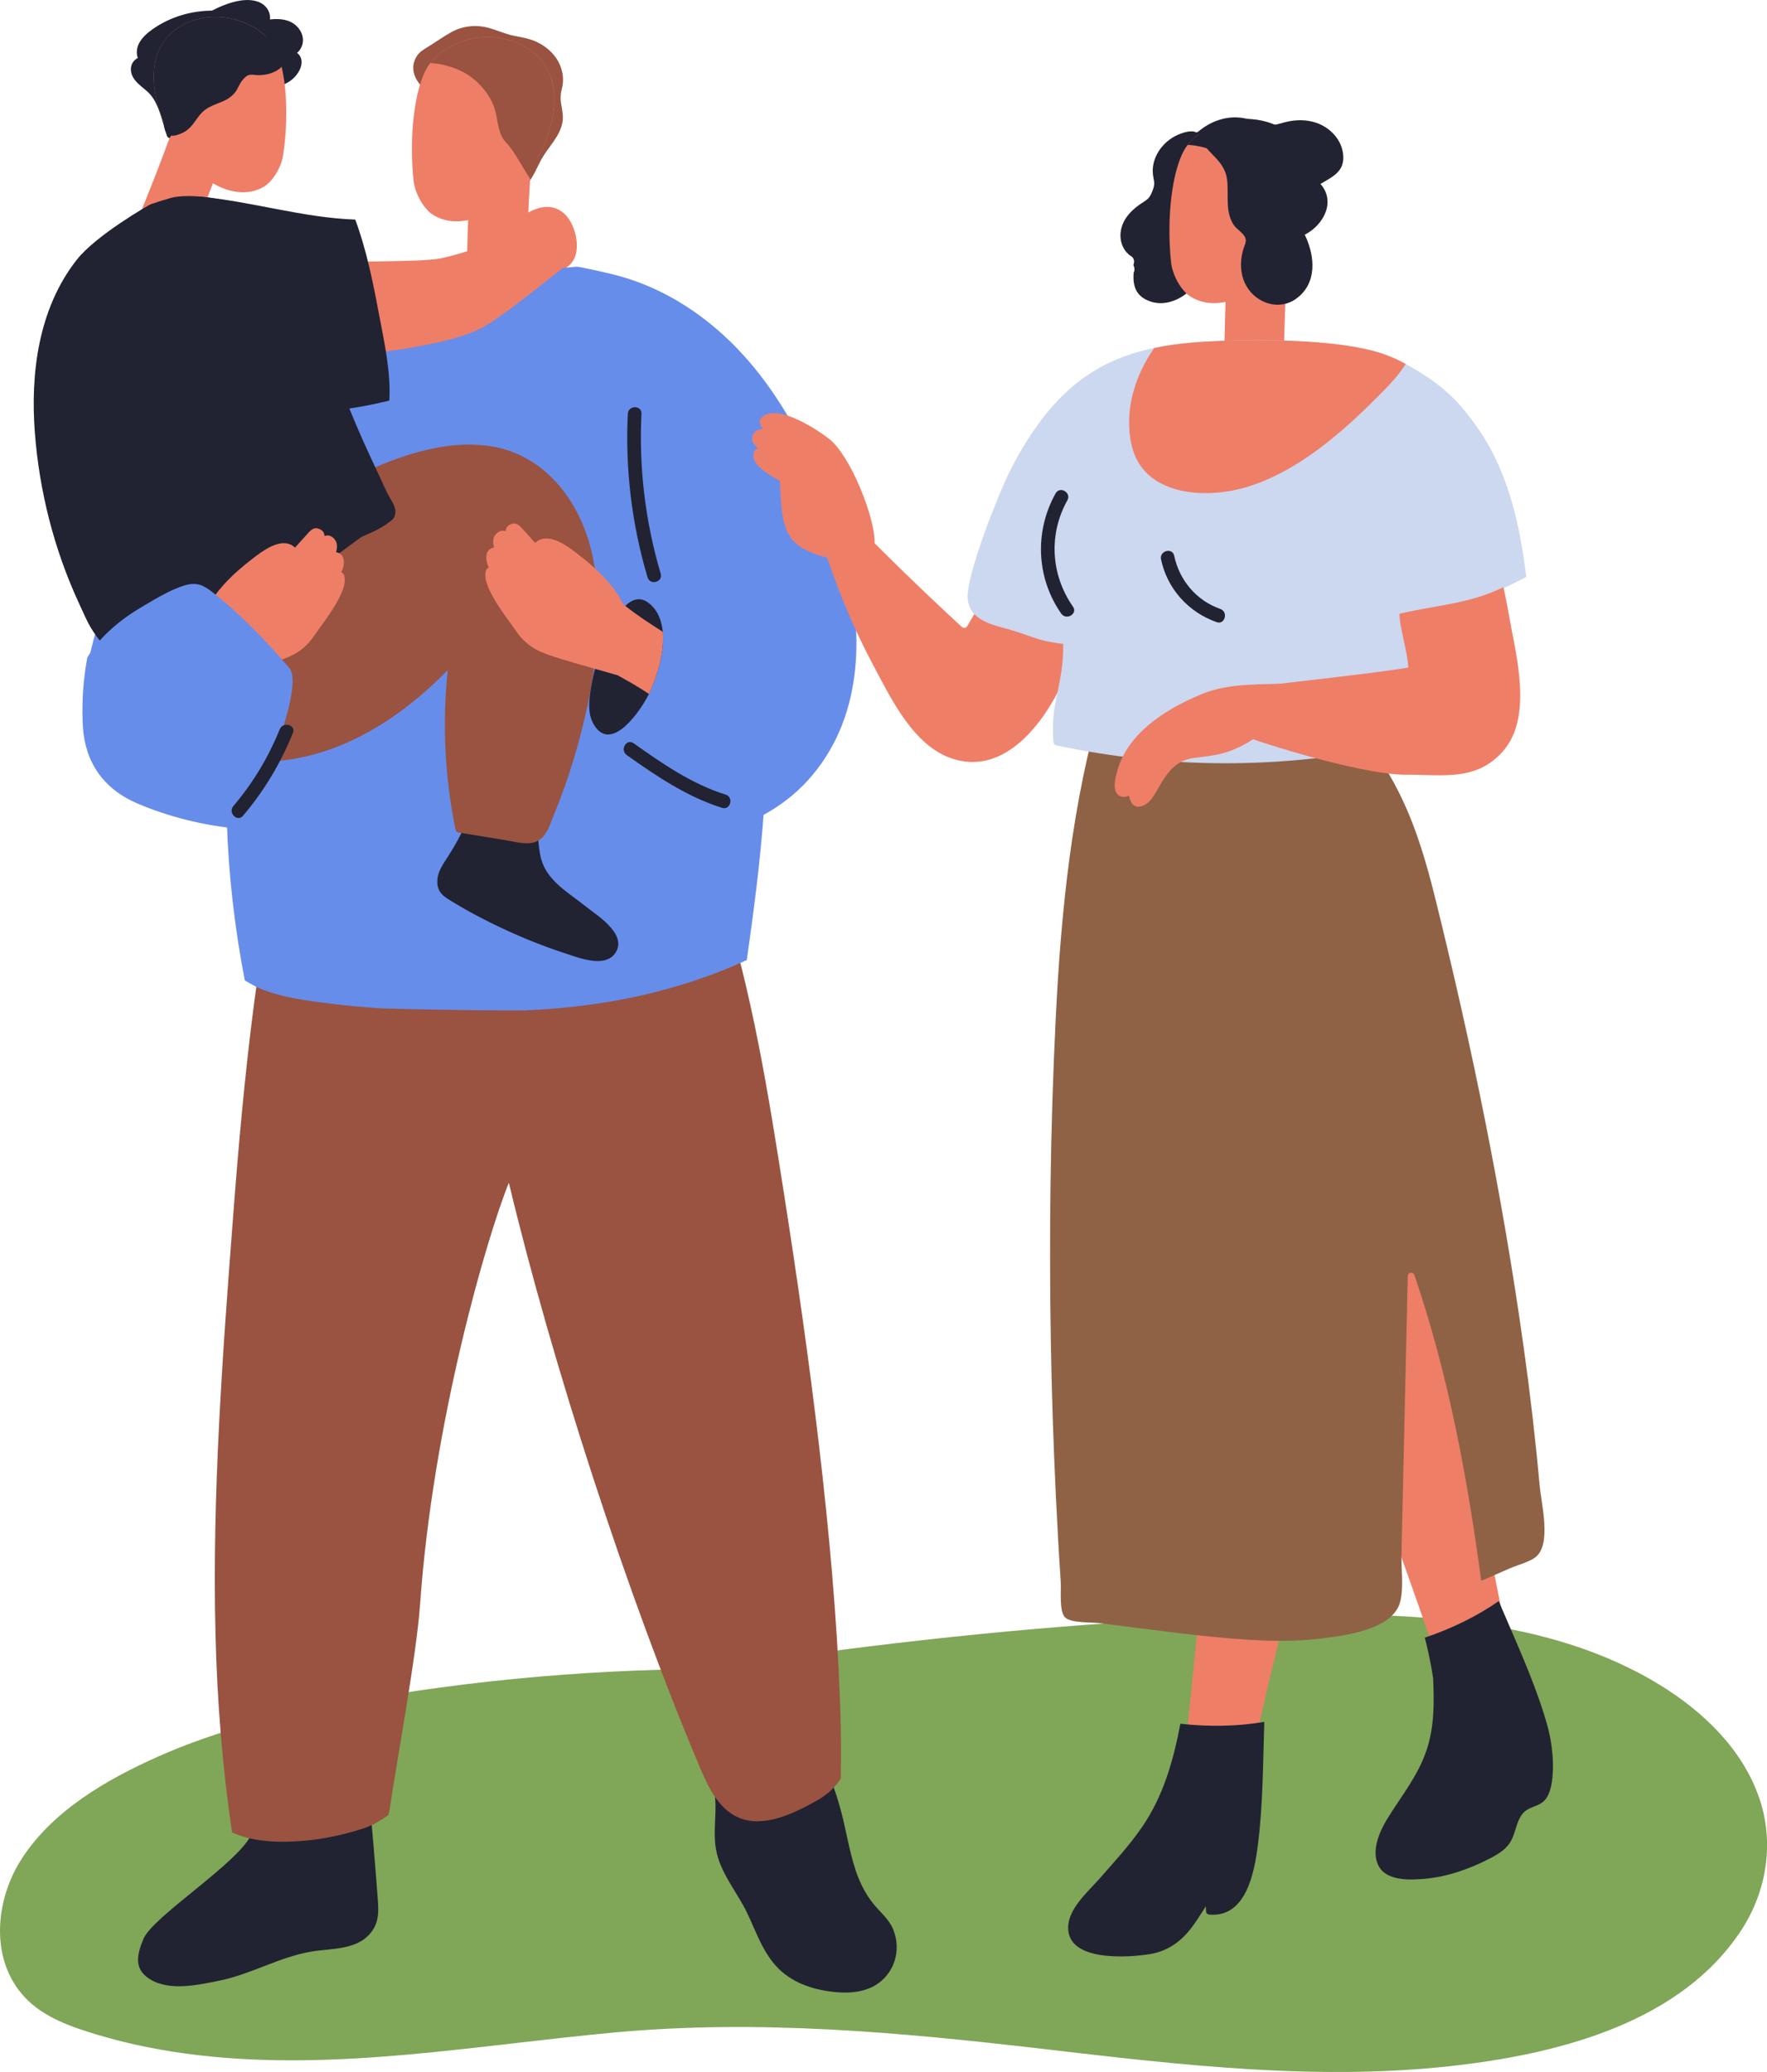 <svg width="116" height="136" viewBox="0 0 116 136" fill="none" xmlns="http://www.w3.org/2000/svg">
<g clip-path="url(#clip0_64_21614)">
<path d="M115.492 118.022C114.396 114.814 111.812 112.343 108.989 110.606C101.75 106.151 92.473 105.814 84.231 106.008C74.525 106.235 64.814 107.061 55.187 108.299C52.902 108.593 50.62 108.912 48.342 109.258C48.183 109.283 48.154 109.427 48.205 109.544C39.622 109.487 31.035 110.213 22.593 111.77C18.431 112.538 14.29 113.56 10.411 115.281C7.011 116.788 3.366 118.889 1.342 122.135C-0.323 124.804 -0.661 128.638 1.617 131.083C2.88 132.437 4.728 133.057 6.455 133.572C8.576 134.203 10.753 134.625 12.951 134.886C22.109 135.973 31.295 134.23 40.4 133.399C49.813 132.538 59.075 133.39 68.433 134.479C77.574 135.546 86.847 136.658 96.039 135.517C102.646 134.697 110.38 132.66 114.293 126.72C115.984 124.154 116.495 120.951 115.494 118.022H115.492Z" fill="#80A658"/>
<path d="M19.502 3.473C19.925 3.1 20.026 2.489 19.679 1.963C19.233 1.287 18.454 1.195 17.719 1.276C17.782 0.735 17.424 0.258 16.863 0.088C15.943 -0.193 14.747 0.267 13.941 0.685C13.934 0.69 13.927 0.694 13.92 0.696C12.648 0.71 11.41 1.038 10.31 1.723C9.546 2.201 8.751 2.887 9.044 3.808C8.581 4.044 8.46 4.592 8.744 5.09C8.993 5.524 9.481 5.794 9.815 6.148C10.451 6.829 10.664 8.027 10.957 8.909C11.004 9.051 11.139 9.094 11.266 9.035C12.209 8.617 13.239 8.17 14.066 7.537C14.644 7.094 14.628 6.818 14.727 6.31C16.124 6.654 17.643 6.099 18.897 5.409C19.596 5.025 20.174 3.994 19.504 3.471L19.502 3.473Z" fill="#212332"/>
<path d="M36.899 13.903C35.81 13.117 34.567 13.932 33.682 14.62C33.523 14.743 33.631 14.932 33.785 14.977C33.841 15.696 33.855 16.446 33.985 17.151C34.079 17.668 34.321 18.039 34.858 18.14C35.785 18.315 37.318 17.864 37.721 16.929C38.11 16.026 37.696 14.478 36.899 13.903Z" fill="#EF7E67"/>
<path d="M36.883 5.83C36.982 5.45 36.986 5.07 36.897 4.688C36.681 3.763 35.976 3.069 35.12 2.702C34.663 2.507 34.186 2.442 33.703 2.341C33.12 2.217 32.598 1.966 32.029 1.817C31.212 1.606 30.336 1.707 29.599 2.125C29.066 2.426 28.549 2.799 28.034 3.111C27.745 3.287 27.512 3.43 27.335 3.731C26.952 4.376 27.138 5.032 27.592 5.571C27.706 5.708 27.87 5.639 27.937 5.513C28.399 5.8 28.876 5.908 29.411 6.063C30.307 6.324 31.089 6.793 31.749 7.454C33.031 8.736 33.638 10.462 33.991 12.203C34.018 12.333 34.209 12.423 34.321 12.338C35.022 11.794 35.208 10.974 35.667 10.246C36.198 9.406 37.042 8.613 36.944 7.523C36.879 6.827 36.697 6.548 36.885 5.827L36.883 5.83Z" fill="#995340"/>
<path d="M81.522 9.156C80.761 8.413 79.511 8.163 78.552 8.696C78.129 8.471 77.332 8.81 76.98 9.028C76.125 9.556 75.582 10.509 75.688 11.441C75.744 11.942 75.865 12.007 75.647 12.555C75.433 13.094 75.287 13.101 74.848 13.405C74.344 13.753 73.9 14.195 73.692 14.741C73.538 15.143 73.504 15.592 73.641 16.004C73.703 16.19 73.802 16.372 73.927 16.529C73.988 16.606 74.08 16.664 74.136 16.743C74.424 16.873 74.514 17.091 74.404 17.399C74.492 17.578 74.499 17.745 74.42 17.897C74.357 18.731 74.537 19.472 75.558 19.8C76.617 20.142 77.742 19.544 78.369 18.803C78.806 18.286 79.056 17.662 79.269 17.05C79.455 16.514 79.659 14.847 80.223 14.521C80.324 14.463 80.783 14.476 80.927 14.427C81.122 14.359 81.29 14.254 81.446 14.134C81.959 13.744 82.177 13.18 82.293 12.6C82.522 11.461 82.443 10.05 81.525 9.154L81.522 9.156Z" fill="#212332"/>
<path d="M9.833 129.903C11.132 130.712 13.02 130.285 14.415 130C16.476 129.577 18.337 128.459 20.396 128.102C21.805 127.857 23.599 128.036 24.49 126.653C24.938 125.961 24.837 125.156 24.779 124.37C24.703 123.341 24.618 122.312 24.533 121.284C24.387 119.525 24.226 117.766 24.058 116.009C24.23 115.879 24.21 115.557 24.004 115.436C23.966 115.036 23.93 114.636 23.89 114.236C23.847 113.807 23.175 113.805 23.218 114.236C23.254 114.607 23.287 114.98 23.325 115.351C22.221 115.272 21.117 115.193 20.013 115.115C19.303 115.063 18.234 114.758 17.659 115.346C17.182 115.836 17.3 116.719 17.249 117.33C17.166 118.363 16.931 119.39 16.53 120.347C15.737 122.236 10.046 125.763 9.418 127.259C8.97 128.331 8.787 129.249 9.833 129.901V129.903Z" fill="#212332"/>
<path d="M36.112 4.947C35.862 4.295 35.434 3.715 34.766 3.257C33.821 2.606 32.697 2.368 31.622 2.453C31.555 2.46 31.49 2.464 31.422 2.473C31.353 2.48 31.284 2.489 31.216 2.5C31.198 2.5 31.183 2.505 31.165 2.509C31.107 2.518 31.048 2.529 30.99 2.541C30.918 2.554 30.847 2.57 30.777 2.588C30.708 2.603 30.641 2.619 30.573 2.639C30.495 2.662 30.419 2.684 30.34 2.711C30.213 2.754 30.087 2.803 29.962 2.855C29.841 2.905 29.725 2.963 29.608 3.021C29.597 3.028 29.586 3.035 29.575 3.039C29.516 3.073 29.456 3.104 29.4 3.138C29.344 3.172 29.29 3.208 29.236 3.239C29.232 3.239 29.227 3.246 29.225 3.248C29.111 3.322 28.999 3.399 28.894 3.486C28.891 3.486 28.891 3.486 28.889 3.486C28.719 3.621 28.564 3.767 28.423 3.924C28.374 3.978 28.329 4.034 28.282 4.091C28.237 4.149 28.195 4.207 28.15 4.266C28.121 4.311 28.094 4.353 28.065 4.396C28.049 4.421 28.034 4.448 28.018 4.475C27.969 4.56 27.919 4.65 27.879 4.738C27.091 6.452 26.887 9.433 27.153 11.875C27.238 12.654 27.774 13.669 28.39 14.074C29.451 14.77 30.777 14.588 31.841 14.047C32.717 13.598 33.474 12.881 34.108 12.097C34.285 11.877 34.455 11.648 34.612 11.421C34.818 11.129 35.006 10.837 35.178 10.551C35.203 10.511 35.226 10.47 35.25 10.428C35.378 10.214 35.497 9.985 35.604 9.749C35.678 9.597 35.745 9.442 35.81 9.28C35.907 9.042 35.994 8.797 36.07 8.545C36.442 7.341 36.54 6.045 36.115 4.94L36.112 4.947Z" fill="#EF7E67"/>
<path d="M34.921 9.943C34.76 12.155 34.645 14.368 34.585 16.583C34.572 17.003 34.56 17.423 34.554 17.843C34.325 18.135 34.072 18.407 33.792 18.645C32.746 18.378 31.7 18.126 30.647 17.893C30.654 17.41 30.661 16.931 30.672 16.451C30.735 13.564 30.883 10.684 31.116 7.806C32.282 8.682 33.582 9.352 34.921 9.945V9.943Z" fill="#EF7E67"/>
<path d="M35.252 10.419C35.252 10.419 35.25 10.428 35.248 10.432C35.23 10.498 35.208 10.565 35.192 10.632C35.152 10.769 35.123 10.893 35.084 11.003C35.029 10.904 34.863 11.816 34.8 11.726C34.37 11.109 33.752 9.891 33.237 9.372C32.701 8.835 32.701 8.008 32.522 7.317C32.229 6.178 31.293 5.14 30.24 4.646C29.72 4.401 28.961 4.167 28.246 4.14C28.258 4.124 28.269 4.111 28.28 4.095C28.327 4.037 28.374 3.981 28.425 3.927C28.425 3.927 28.423 3.929 28.421 3.927C28.562 3.769 28.717 3.623 28.887 3.489C28.887 3.489 28.889 3.489 28.891 3.489C28.997 3.403 29.109 3.325 29.223 3.25C29.225 3.248 29.23 3.244 29.234 3.241C29.288 3.208 29.342 3.172 29.398 3.14C29.454 3.107 29.514 3.073 29.572 3.042C29.584 3.037 29.595 3.03 29.606 3.024C29.72 2.965 29.837 2.909 29.96 2.857C30.083 2.806 30.208 2.756 30.338 2.714C30.417 2.687 30.493 2.664 30.571 2.642C30.639 2.621 30.706 2.606 30.775 2.59C30.845 2.572 30.916 2.556 30.988 2.543C31.046 2.529 31.104 2.518 31.163 2.511C31.18 2.507 31.196 2.505 31.214 2.502C31.281 2.491 31.351 2.482 31.42 2.475C31.487 2.466 31.552 2.462 31.619 2.455C32.692 2.372 33.817 2.608 34.764 3.259C35.432 3.718 35.859 4.297 36.11 4.949C36.534 6.054 36.437 7.348 36.066 8.554C35.989 8.806 35.902 9.051 35.806 9.289C35.741 9.451 35.674 9.606 35.6 9.758C35.49 9.99 35.373 10.21 35.25 10.423L35.252 10.419Z" fill="#995340"/>
<path d="M85.841 10.316C85.59 9.664 85.162 9.085 84.495 8.626C83.549 7.975 82.425 7.737 81.35 7.822C81.283 7.829 81.218 7.833 81.151 7.842C81.081 7.849 81.012 7.858 80.945 7.869C80.927 7.869 80.911 7.874 80.893 7.878C80.835 7.887 80.777 7.898 80.718 7.91C80.647 7.923 80.575 7.939 80.506 7.957C80.436 7.973 80.369 7.988 80.302 8.009C80.223 8.031 80.147 8.053 80.069 8.08C79.941 8.123 79.816 8.173 79.69 8.224C79.569 8.274 79.453 8.332 79.337 8.39C79.325 8.397 79.314 8.404 79.303 8.408C79.245 8.442 79.184 8.474 79.128 8.507C79.072 8.541 79.018 8.577 78.965 8.608C78.96 8.608 78.956 8.615 78.953 8.617C78.839 8.691 78.727 8.768 78.622 8.855C78.62 8.855 78.62 8.855 78.618 8.855C78.447 8.99 78.293 9.136 78.152 9.294C78.102 9.347 78.058 9.404 78.01 9.46C77.966 9.518 77.923 9.577 77.878 9.635C77.849 9.68 77.822 9.723 77.793 9.765C77.778 9.79 77.762 9.817 77.746 9.844C77.697 9.929 77.648 10.019 77.607 10.107C76.819 11.821 76.615 14.802 76.882 17.244C76.967 18.023 77.502 19.039 78.118 19.443C79.18 20.139 80.506 19.957 81.57 19.416C82.445 18.967 83.202 18.25 83.836 17.466C84.013 17.246 84.183 17.017 84.34 16.79C84.546 16.498 84.734 16.206 84.907 15.921C84.931 15.88 84.954 15.84 84.978 15.797C85.106 15.584 85.225 15.354 85.332 15.119C85.406 14.966 85.474 14.811 85.538 14.649C85.635 14.411 85.722 14.166 85.798 13.915C86.17 12.71 86.269 11.414 85.843 10.309L85.841 10.316Z" fill="#EF7E67"/>
<path d="M84.647 15.312C84.486 17.524 84.371 19.737 84.311 21.952C84.298 22.372 84.286 22.792 84.28 23.212C84.051 23.505 83.798 23.776 83.518 24.014C82.472 23.747 81.426 23.495 80.374 23.262C80.38 22.779 80.387 22.298 80.398 21.82C80.461 18.933 80.609 16.053 80.842 13.175C82.008 14.051 83.308 14.721 84.647 15.314V15.312Z" fill="#EF7E67"/>
<path d="M84.981 15.788C84.981 15.788 84.979 15.797 84.976 15.802C84.958 15.867 84.936 15.934 84.92 16.001C84.88 16.138 84.851 16.262 84.813 16.372C84.757 16.273 84.699 16.177 84.636 16.087C84.206 15.469 83.478 15.26 82.963 14.741C82.427 14.204 82.427 13.378 82.248 12.686C81.955 11.549 81.019 10.509 79.966 10.015C79.446 9.77 78.687 9.536 77.972 9.509C77.984 9.493 77.995 9.48 78.006 9.464C78.053 9.406 78.1 9.35 78.152 9.296C78.149 9.296 78.149 9.298 78.147 9.296C78.288 9.139 78.443 8.992 78.613 8.858C78.615 8.858 78.615 8.855 78.618 8.858C78.723 8.772 78.835 8.694 78.949 8.62C78.951 8.617 78.956 8.613 78.96 8.611C79.014 8.577 79.068 8.541 79.124 8.509C79.18 8.476 79.24 8.442 79.298 8.411C79.31 8.406 79.321 8.399 79.332 8.393C79.446 8.334 79.563 8.278 79.686 8.229C79.809 8.177 79.934 8.128 80.064 8.085C80.143 8.058 80.219 8.036 80.297 8.013C80.365 7.993 80.432 7.977 80.501 7.961C80.571 7.943 80.642 7.928 80.714 7.914C80.772 7.901 80.83 7.889 80.889 7.883C80.907 7.878 80.922 7.876 80.94 7.874C81.007 7.863 81.077 7.854 81.146 7.847C81.213 7.838 81.278 7.833 81.346 7.827C82.418 7.743 83.543 7.979 84.49 8.631C85.158 9.089 85.585 9.669 85.836 10.32C86.26 11.425 86.163 12.719 85.792 13.926C85.716 14.177 85.628 14.422 85.532 14.66C85.467 14.822 85.4 14.977 85.326 15.13C85.216 15.361 85.1 15.581 84.976 15.795L84.981 15.788Z" fill="#212332"/>
<path d="M10.316 6.708C10.377 6.948 10.449 7.184 10.529 7.411C10.583 7.566 10.641 7.716 10.704 7.862C10.796 8.089 10.897 8.309 11.009 8.516C11.029 8.557 11.049 8.597 11.069 8.635C11.217 8.909 11.383 9.195 11.564 9.48C11.703 9.702 11.853 9.922 12.01 10.14C12.574 10.909 13.255 11.616 14.062 12.079C15.043 12.638 16.283 12.867 17.316 12.259C17.914 11.904 18.463 10.972 18.577 10.239C18.935 7.948 18.875 5.129 18.205 3.477C18.169 3.392 18.129 3.304 18.087 3.224C18.073 3.197 18.06 3.172 18.044 3.147C18.019 3.107 17.997 3.064 17.97 3.024C17.932 2.963 17.894 2.907 17.854 2.851C17.813 2.794 17.773 2.738 17.728 2.687C17.603 2.532 17.462 2.388 17.309 2.253C17.309 2.253 17.309 2.253 17.305 2.251C17.209 2.165 17.108 2.087 17.002 2.013C17.002 2.013 16.996 2.006 16.991 2.004C16.942 1.97 16.893 1.934 16.841 1.9C16.79 1.867 16.734 1.833 16.68 1.799C16.669 1.795 16.66 1.788 16.648 1.781C16.543 1.723 16.436 1.662 16.324 1.611C16.209 1.554 16.093 1.505 15.974 1.458C15.9 1.429 15.831 1.404 15.757 1.379C15.694 1.357 15.632 1.339 15.567 1.321C15.502 1.301 15.434 1.283 15.367 1.267C15.314 1.251 15.258 1.24 15.204 1.229C15.188 1.224 15.172 1.222 15.155 1.217C15.092 1.204 15.027 1.19 14.962 1.184C14.899 1.173 14.839 1.164 14.774 1.155C13.766 1.029 12.695 1.202 11.775 1.775C11.125 2.177 10.697 2.705 10.431 3.307C9.983 4.329 10.016 5.555 10.314 6.708H10.316Z" fill="#EF7E67"/>
<path d="M11.775 7.269C11.08 9.244 10.341 11.201 9.557 13.139C9.409 13.508 9.262 13.874 9.109 14.242C9.197 14.582 9.313 14.912 9.463 15.224C10.467 15.39 11.468 15.57 12.467 15.768C12.644 15.348 12.818 14.93 12.991 14.51C14.026 11.991 14.987 9.444 15.871 6.867C14.532 7.182 13.154 7.267 11.773 7.272L11.775 7.269Z" fill="#EF7E67"/>
<path d="M17.448 2.383C17.401 2.338 17.356 2.293 17.307 2.251C17.307 2.251 17.307 2.251 17.303 2.251C17.206 2.165 17.105 2.087 17 2.013C17 2.01 16.994 2.006 16.989 2.004C16.94 1.97 16.89 1.934 16.839 1.9C16.787 1.867 16.731 1.833 16.678 1.799C16.666 1.795 16.657 1.788 16.646 1.781C16.541 1.723 16.433 1.662 16.322 1.611C16.207 1.554 16.091 1.505 15.972 1.458C15.898 1.429 15.829 1.404 15.755 1.379C15.692 1.357 15.629 1.339 15.565 1.321C15.499 1.301 15.432 1.283 15.365 1.267C15.311 1.251 15.255 1.24 15.202 1.229C15.186 1.224 15.17 1.222 15.152 1.217C15.09 1.204 15.025 1.19 14.96 1.184C14.897 1.173 14.836 1.164 14.772 1.155C13.764 1.029 12.693 1.202 11.773 1.775C11.123 2.177 10.695 2.705 10.429 3.307C9.981 4.329 10.014 5.555 10.312 6.708C10.373 6.948 10.444 7.184 10.525 7.411C10.579 7.566 10.637 7.716 10.7 7.862C10.715 7.898 10.733 7.932 10.749 7.968C10.765 8.372 10.829 8.725 11.08 8.855C11.096 8.927 11.112 8.997 11.13 9.06C11.163 9.006 11.201 8.954 11.237 8.903C11.416 8.927 11.658 8.876 11.99 8.718C12.731 8.366 12.886 7.622 13.486 7.191C14.118 6.737 14.848 6.75 15.405 6.097C15.603 5.865 15.688 5.576 15.86 5.34C16.328 4.702 16.514 4.956 17.083 4.933C17.648 4.911 18.331 4.688 18.651 4.183C19.258 3.221 18.353 2.417 17.441 2.381L17.448 2.383Z" fill="#212332"/>
<path d="M58.67 126.715C58.432 126.098 57.982 125.686 57.55 125.21C56.909 124.5 56.486 123.692 56.181 122.789C55.702 121.358 55.514 119.848 55.081 118.403C54.777 117.381 54.277 115.622 53.021 115.47C52.224 115.373 51.325 115.728 50.546 115.858C49.341 116.058 48.127 116.191 46.906 116.278C46.749 116.128 46.445 116.332 46.563 116.566C47.379 118.17 46.646 119.983 47.063 121.67C47.419 123.107 48.441 124.28 49.068 125.601C49.668 126.87 50.127 128.27 51.164 129.265C52.152 130.215 53.514 130.629 54.851 130.754C56.076 130.869 57.342 130.687 58.177 129.699C58.876 128.874 59.055 127.724 58.665 126.718L58.67 126.715Z" fill="#212332"/>
<path d="M55.135 111.439C54.75 100.987 53.084 88.649 51.466 78.343C50.45 71.85 49.392 65.187 47.37 58.879C45.849 56.473 44.071 54.231 41.983 52.23C41.894 52.144 41.757 52.144 41.667 52.23C41.087 52.776 40.579 53.367 40.135 54.007C39.922 53.968 39.71 53.937 39.513 53.899C38.525 53.708 37.535 53.533 36.542 53.376C34.82 53.104 33.091 52.881 31.355 52.713C27.35 52.324 23.325 52.223 19.307 52.387C19.229 52.389 19.175 52.425 19.139 52.475C19.108 52.502 19.081 52.535 19.07 52.585C16.955 61.418 16.021 70.466 15.329 79.508C14.624 88.735 13.918 98.001 14.147 107.261C14.254 111.617 14.592 115.964 15.237 120.272C16.696 120.94 18.472 120.955 20.022 120.816C21.321 120.699 22.591 120.416 23.832 120.021C24.454 119.821 24.978 119.497 25.487 119.143C25.534 118.999 25.57 118.835 25.599 118.644C26.105 115.2 27.337 108.715 27.583 105.235C28.421 93.365 31.938 81.256 33.405 77.63C36.242 89.487 41.19 104.752 45.912 115.921C46.458 117.215 47.126 118.727 48.508 119.309C50.149 120.001 52.138 119.012 53.576 118.212C54.327 117.795 54.84 117.309 55.196 116.73C55.227 114.966 55.205 113.201 55.14 111.439H55.135Z" fill="#995340"/>
<path d="M55.431 36.507C54.076 31.419 51.76 26.077 47.816 22.298C45.88 20.442 43.513 18.953 40.874 18.18C39.947 17.909 37.992 17.493 37.855 17.506C37.398 17.547 36.939 17.587 36.478 17.628C34.688 17.648 32.887 17.904 31.113 18.189C31.066 18.198 31.033 18.216 31.008 18.243C27.671 18.724 24.385 19.468 21.323 20.84C16.261 23.111 12.648 27.166 10.135 31.839C8.881 34.173 7.857 36.63 7.017 39.124C6.518 40.607 6.034 42.188 5.732 43.788C5.481 45.111 5.355 46.445 5.445 47.748C5.602 50.039 6.789 51.778 8.997 52.728C10.991 53.584 13.419 54.216 15.71 54.391C16.283 54.436 16.848 54.452 17.394 54.434C20.423 54.339 23.242 53.106 25.769 51.594C27.003 50.855 28.195 50.044 29.364 49.211C31.337 52.423 35.935 54.133 39.517 54.838C44.476 55.815 50.096 54.777 53.364 50.842C56.725 46.793 56.703 41.287 55.431 36.511V36.507Z" fill="#678DEB"/>
<path d="M16.967 64.837C18.407 65.468 20.145 65.682 21.693 65.875C22.808 66.014 23.93 66.113 25.055 66.187C28.163 66.275 31.274 66.322 34.388 66.324C35.514 66.272 36.641 66.189 37.763 66.064C41.672 65.626 45.477 64.642 49.025 63.015C49.245 61.467 49.457 59.92 49.645 58.367C50.053 54.973 50.344 51.556 50.311 48.132C50.282 45.133 50.136 41.896 49.296 39.001C48.544 36.404 46.185 36.622 43.97 36.882C40.639 37.275 37.309 37.673 33.987 38.145C30.116 38.695 26.257 39.342 22.438 40.196C20.122 40.712 17.24 41.204 15.804 43.276C15.71 43.134 15.417 43.177 15.387 43.406C14.492 50.388 14.727 57.455 16.073 64.356C16.393 64.534 16.7 64.72 16.967 64.837Z" fill="#678DEB"/>
<path d="M40.469 62.431C39.855 63.588 38.113 62.905 37.237 62.62C35.49 62.054 33.785 61.355 32.141 60.531C31.373 60.144 30.607 59.74 29.872 59.291C29.218 58.891 28.571 58.621 28.732 57.579C28.804 57.12 29.127 56.655 29.375 56.271C30.363 54.75 31.057 53.189 31.375 51.531C31.653 51.646 31.947 51.718 32.271 51.754C32.923 51.828 33.615 51.601 34.242 51.688C34.733 51.54 35.02 51.814 35.102 52.506C35.129 52.791 35.154 53.075 35.181 53.36C35.219 53.787 35.259 54.214 35.297 54.64C35.351 55.238 35.378 55.86 35.544 56.438C35.949 57.835 37.351 58.614 38.424 59.472C39.127 60.036 41.098 61.236 40.467 62.429L40.469 62.431Z" fill="#212332"/>
<path d="M38.944 36.718C38.278 33.178 35.927 29.849 32.182 29.285C28.168 28.68 23.995 30.88 20.535 32.652C18.21 33.843 15.968 35.182 13.808 36.655C11.759 38.055 9.692 39.574 7.208 39.987C7.208 39.969 7.205 39.951 7.205 39.933C7.197 39.645 6.749 39.643 6.758 39.933C6.758 39.971 6.764 40.009 6.766 40.047C6.746 40.05 6.724 40.054 6.704 40.056C6.419 40.086 6.417 40.535 6.704 40.506C6.737 40.504 6.769 40.497 6.802 40.495C7.111 43.116 8.959 45.819 10.809 47.562C12.921 49.552 15.941 50.251 18.767 49.887C22.81 49.366 26.47 46.987 29.391 43.986C29.026 47.481 29.198 51.01 29.91 54.481C29.924 54.551 29.996 54.627 30.067 54.638L33.266 55.159C33.991 55.278 34.89 55.575 35.519 55.047C35.967 54.672 36.16 53.969 36.372 53.454C36.849 52.3 37.273 51.123 37.633 49.927C38.881 45.792 39.755 41.023 38.946 36.723L38.944 36.718Z" fill="#995340"/>
<path d="M25.953 33.658C26.006 33.212 25.57 32.681 25.404 32.324C25.043 31.551 24.683 30.779 24.324 30.003C22.853 26.847 22.528 25.58 21.056 22.424C20.335 20.878 19.616 19.331 18.895 17.785C18.335 16.585 17.833 15.309 17.016 14.267C16.151 13.164 12.44 12.549 11.065 13.038C10.675 13.146 10.283 13.272 9.891 13.407C9.806 13.436 6.319 15.424 5.044 17.044C2.473 20.312 2 24.628 2.287 28.386C2.58 32.241 3.548 36.017 5.113 39.441C5.958 41.287 5.848 41.139 7.076 42.739C7.564 43.374 8.079 43.99 8.63 44.572C9.011 44.974 9.38 45.401 10.032 45.219C10.523 45.082 10.995 44.61 11.401 44.313C12.021 43.857 12.642 43.399 13.264 42.943C14.505 42.029 15.748 41.114 16.989 40.2C19.233 38.549 21.475 36.898 23.72 35.247C24.302 34.995 24.911 34.732 25.384 34.389C25.7 34.16 25.908 34.067 25.957 33.661L25.953 33.658Z" fill="#212332"/>
<path d="M37.132 14.845C36.847 13.93 36.366 14.198 35.651 14.546C33.886 15.404 30.934 16.516 29.012 16.941C27.431 17.289 21.769 17.021 17.45 17.455C17.166 17.484 17.164 17.933 17.45 17.904C17.504 17.9 17.56 17.895 17.614 17.889C17.782 18.639 17.99 19.373 18.263 20.095C18.431 20.539 18.673 23.201 19.07 23.478C19.41 23.718 28.526 23.136 31.557 21.557C33.01 20.8 35.651 18.571 36.961 17.583C37.909 16.869 37.47 15.927 37.134 14.847L37.132 14.845Z" fill="#EF7E67"/>
<path d="M25.558 26.288C25.668 24.396 25.218 22.422 24.88 20.62C24.483 18.508 24.062 16.412 23.323 14.413C19.872 14.292 16.51 13.218 13.072 12.899C12.818 12.877 12.077 13.571 11.817 13.656C11.445 13.777 11.325 14.305 11.242 14.6C11.076 15.186 11.085 15.896 11.051 16.507C10.989 17.625 11.009 18.749 11.114 19.865C11.322 22.121 11.884 24.318 12.747 26.402C16.881 27.38 21.206 27.35 25.346 26.344C25.417 26.326 25.487 26.306 25.558 26.29V26.288Z" fill="#212332"/>
<path d="M22.412 37.567C22.555 37.224 22.651 36.846 22.503 36.556C22.407 36.365 22.239 36.262 22.06 36.251C22.159 35.912 22.167 35.557 21.881 35.305C21.684 35.132 21.482 35.11 21.303 35.184C21.292 34.944 21.16 34.766 20.864 34.687C20.523 34.595 20.306 34.914 20.1 35.132C19.852 35.397 19.612 35.671 19.37 35.945C19.318 35.894 19.26 35.847 19.186 35.802C18.369 35.301 17.226 36.172 16.626 36.633C15.394 37.576 13.782 39.007 13.343 40.632C12.653 41.656 13.869 43.332 13.8 44.428C13.79 44.549 13.925 44.641 14.037 44.61C15.432 44.208 16.841 43.833 18.223 43.388C19.307 43.04 20.002 42.638 20.649 41.694C21.312 40.728 22.197 39.67 22.559 38.542C22.658 38.235 22.712 37.669 22.409 37.572L22.412 37.567Z" fill="#EF7E67"/>
<path d="M18.994 43.842C17.475 42.069 15.777 40.297 13.936 38.859C13.345 38.398 12.899 38.199 12.155 38.414C11.235 38.679 10.263 39.279 9.441 39.758C7.974 40.609 6.612 41.705 5.732 43.152C5.481 44.549 5.355 45.958 5.445 47.333C5.602 49.752 6.789 51.587 8.997 52.589C10.991 53.492 13.419 54.16 15.71 54.344C16.241 53.982 20.163 45.208 18.994 43.842Z" fill="#678DEB"/>
<path d="M43.508 41.467C43.439 40.712 43.17 40.032 42.581 39.576C42.039 39.153 41.513 39.324 41.049 39.767C40.005 40.753 39.264 43.1 39.286 43.134C39.201 43.386 39.127 43.642 39.06 43.9C39 44.129 38.946 44.361 38.901 44.596C38.735 45.47 38.484 46.636 38.935 47.47C40.075 49.586 42.091 46.6 42.601 45.549C42.612 45.531 42.619 45.513 42.628 45.495C43.099 44.498 43.638 42.853 43.508 41.467Z" fill="#212332"/>
<path d="M43.508 41.467C42.664 40.933 41.822 40.385 41.049 39.767C41.002 39.731 40.955 39.693 40.908 39.654C40.274 38.306 38.932 37.132 37.873 36.321C37.273 35.862 36.13 34.991 35.313 35.492C35.239 35.537 35.181 35.584 35.129 35.636C34.887 35.361 34.648 35.087 34.399 34.822C34.193 34.602 33.976 34.285 33.635 34.377C33.34 34.456 33.205 34.634 33.196 34.874C33.015 34.8 32.816 34.822 32.616 34.995C32.329 35.247 32.338 35.604 32.437 35.943C32.26 35.952 32.092 36.056 31.994 36.246C31.846 36.538 31.944 36.916 32.087 37.26C31.785 37.354 31.839 37.92 31.938 38.228C32.3 39.358 33.185 40.416 33.848 41.382C34.498 42.325 35.192 42.727 36.276 43.076C37.197 43.372 38.128 43.635 39.06 43.9C39.528 44.03 39.996 44.163 40.462 44.298C40.478 44.302 40.491 44.304 40.507 44.304C41.224 44.693 41.934 45.097 42.601 45.549C42.612 45.531 42.619 45.513 42.628 45.495C43.099 44.498 43.638 42.853 43.508 41.467Z" fill="#EF7E67"/>
<path d="M43.374 37.655C42.362 34.238 41.938 30.722 42.111 27.162C42.14 26.584 41.242 26.584 41.215 27.162C41.038 30.797 41.475 34.404 42.509 37.893C42.673 38.446 43.538 38.21 43.374 37.655Z" fill="#212332"/>
<path d="M47.641 52.158C45.406 51.455 43.49 50.127 41.596 48.784C41.123 48.449 40.675 49.229 41.143 49.559C43.105 50.95 45.09 52.295 47.401 53.025C47.952 53.198 48.187 52.331 47.639 52.158H47.641Z" fill="#212332"/>
<path d="M98.14 103.512C98.471 105.217 98.818 106.917 99.19 108.616C99.537 110.204 100.1 111.88 99.99 113.502C99.929 114.391 99.643 115.22 99.018 115.879C98.74 116.171 98.422 116.422 98.039 116.586C97.414 116.851 97.096 116.782 96.816 116.213C96.44 115.445 96.26 114.535 95.99 113.729C95.674 112.783 95.353 111.837 95.031 110.894C92.672 103.97 90.188 97.082 87.577 90.235C84.9 83.215 82.087 76.238 79.148 69.305C79.352 69.193 79.554 69.083 79.751 68.977C82.4 67.569 84.797 65.794 86.903 63.73C93.73 76.123 95.517 90.051 98.138 103.512H98.14Z" fill="#EF7E67"/>
<path d="M101.889 114.928C101.822 114.072 101.576 113.192 101.356 112.498C100.563 109.984 99.425 107.537 98.386 105.093C96.915 106.113 95.275 106.902 93.537 107.49C93.759 108.373 93.949 109.26 94.081 110.15C94.148 111.734 94.171 113.288 93.665 114.832C93.091 116.577 91.989 117.878 91.053 119.412C90.553 120.232 90.025 121.454 90.475 122.416C90.972 123.483 92.578 123.404 93.544 123.316C95.04 123.182 96.502 122.66 97.831 121.971C98.258 121.748 98.682 121.499 98.995 121.124C99.495 120.529 99.468 119.711 99.911 119.102C100.321 118.538 101.002 118.633 101.428 118.136C101.811 117.689 101.898 116.948 101.934 116.386C101.965 115.899 101.945 115.413 101.894 114.93L101.889 114.928Z" fill="#212332"/>
<path d="M18.364 47.869C17.621 49.709 16.602 51.394 15.32 52.908C14.948 53.346 15.58 53.984 15.954 53.544C17.341 51.906 18.425 50.1 19.229 48.11C19.446 47.573 18.579 47.342 18.364 47.872V47.869Z" fill="#212332"/>
<path d="M83.87 108.047C83.456 109.732 83.052 111.422 82.676 113.12C82.324 114.706 82.127 116.465 81.346 117.889C80.915 118.671 80.308 119.3 79.466 119.635C79.092 119.783 78.698 119.877 78.281 119.861C77.603 119.837 77.343 119.639 77.33 119.006C77.312 118.15 77.531 117.249 77.625 116.404C77.735 115.413 77.843 114.421 77.948 113.428C78.721 106.154 79.361 98.857 79.872 91.543C80.396 84.044 80.777 76.53 81.025 69C81.258 68.986 81.487 68.97 81.711 68.957C84.705 68.8 87.624 68.204 90.403 67.223C91.387 81.348 87.151 94.733 83.87 108.047Z" fill="#EF7E67"/>
<path d="M100.83 102.187C100.411 102.528 99.638 102.714 99.145 102.93C98.509 103.206 97.875 103.485 97.239 103.761C96.328 96.963 95.076 90.202 92.854 83.698C92.773 83.465 92.424 83.498 92.417 83.757C92.336 87.313 92.256 90.869 92.175 94.425L92.054 99.758C92.036 100.499 92.02 101.241 92.003 101.98C91.98 102.944 92.153 104.154 91.931 105.091C91.487 106.98 88.267 107.36 86.656 107.553C85.12 107.737 83.563 107.726 82.02 107.632C78.727 107.43 75.446 106.931 72.171 106.536C71.618 106.468 70.281 106.545 69.905 106.143C69.524 105.734 69.672 104.372 69.634 103.811C69.508 101.906 69.401 99.999 69.311 98.091C69.15 94.717 69.04 91.341 68.984 87.962C68.865 80.951 68.959 73.933 69.302 66.928C69.649 59.828 70.359 52.704 72.38 45.873C74.897 46.007 77.417 46.14 79.934 46.275C82.288 46.401 85.028 46.196 87.254 47.065C89.546 47.959 90.975 50.222 92 52.349C93.013 54.45 93.662 56.707 94.222 58.967C96.639 68.701 98.655 78.59 100.039 88.526C100.456 91.509 100.803 94.501 101.074 97.5C101.179 98.666 101.865 101.342 100.827 102.187H100.83Z" fill="#8F6245"/>
<path d="M69.513 45.291C68.22 47.831 65.77 50.853 62.529 49.799C59.993 48.975 58.535 45.926 57.371 43.747C56.004 41.191 54.896 38.513 54.02 35.752C54.345 34.93 54.732 34.148 55.187 33.391C57.765 36.051 60.414 38.639 63.14 41.148C63.248 41.247 63.416 41.231 63.492 41.103C64.634 39.205 65.714 37.273 66.735 35.305C68.659 36.33 70.532 37.444 72.353 38.643C71.524 40.908 70.603 43.147 69.513 45.293V45.291Z" fill="#EF7E67"/>
<path d="M100.196 37.864C99.672 38.14 99.141 38.408 98.599 38.655C96.782 39.486 94.807 40.171 92.764 40.11C92.704 40.108 92.652 40.162 92.654 40.223C92.755 42.35 91.994 47.692 91.595 48.912C84.295 50.489 76.723 50.493 69.318 48.919C69.224 48.898 69.163 48.795 69.156 48.703C68.939 46.014 69.835 44.974 69.797 42.265C67.967 42.051 67.669 41.687 65.877 41.211C64.892 40.948 63.664 40.596 63.532 39.333C63.373 37.81 65.651 32.156 66.399 30.716C69.018 25.686 71.925 23.642 75.775 22.84C77.314 22.516 79.005 22.395 80.889 22.357C81.021 22.357 87.359 22.105 90.67 23.186C91.239 23.372 91.774 23.608 92.278 23.889C94.413 25.075 95.631 26.068 97.123 28.265C99.083 31.147 99.799 34.649 100.196 37.864Z" fill="#CCD7F0"/>
<path d="M98.691 38.542C96.435 39.648 94.33 39.704 91.877 40.283C91.853 41.105 92.462 42.997 92.442 43.819C89.304 44.336 82.06 45.039 82.047 45.169C81.917 46.353 81.574 47.027 81.444 48.211C81.433 48.316 89.127 50.864 92.327 50.85C94.742 50.842 96.906 51.286 98.653 49.325C100.478 47.276 99.69 43.68 99.222 41.258C99.089 40.573 98.863 39.218 98.691 38.544V38.542Z" fill="#EF7E67"/>
<path d="M90.67 23.186C90.636 23.174 90.603 23.163 90.569 23.154C89.895 22.943 89.102 22.784 88.267 22.664C84.967 22.199 80.994 22.354 80.889 22.357C79.005 22.395 77.314 22.516 75.775 22.84C74.472 24.695 73.775 27.049 74.297 29.256C75.074 32.533 79.068 32.769 81.74 31.998C83.807 31.399 85.72 30.192 87.456 28.777C88.376 28.031 89.245 27.225 90.063 26.418C90.3 26.187 90.531 25.953 90.76 25.722C91.263 25.21 91.844 24.583 92.278 23.889C91.774 23.608 91.239 23.372 90.67 23.186Z" fill="#EF7E67"/>
<path d="M77.489 113.142C77.027 115.566 76.364 117.914 74.951 119.954C74.113 121.162 73.114 122.245 72.147 123.346C71.41 124.181 70.149 125.258 70.122 126.493C70.073 128.802 74.129 128.474 75.446 128.268C76.582 128.09 77.451 127.502 78.14 126.63C78.481 126.199 78.774 125.729 79.07 125.264C79.099 125.217 79.128 125.17 79.159 125.125C79.166 125.242 79.173 125.356 79.177 125.475C79.182 125.585 79.28 125.657 79.381 125.666C81.787 125.88 82.338 122.955 82.571 121.144C82.916 118.478 82.911 115.724 82.999 113.017C81.202 113.324 79.348 113.347 77.486 113.14L77.489 113.142Z" fill="#212332"/>
<path d="M54.436 28.811C53.657 28.202 51.547 26.841 50.447 27.166C49.724 27.382 49.795 27.789 50.096 28.164C49.825 28.155 49.581 28.24 49.444 28.521C49.265 28.896 49.475 29.177 49.758 29.413C49.581 29.489 49.46 29.642 49.457 29.916C49.457 30.547 50.438 31.149 51.193 31.565C51.285 32.693 51.22 34.112 51.798 35.112C52.309 35.993 53.33 36.325 54.291 36.604C54.374 36.628 54.47 36.604 54.531 36.543C55.104 35.993 57.402 36.228 57.418 35.656C57.46 33.993 55.83 29.9 54.436 28.811Z" fill="#EF7E67"/>
<path d="M70.438 39.818C68.982 37.734 68.825 35.063 70.07 32.839C70.353 32.333 69.58 31.879 69.298 32.385C67.904 34.872 68.028 37.927 69.665 40.272C69.994 40.742 70.771 40.295 70.438 39.818Z" fill="#212332"/>
<path d="M80.109 39.969C78.544 39.418 77.426 38.097 77.083 36.478C76.962 35.912 76.1 36.152 76.219 36.716C76.629 38.652 78.017 40.184 79.872 40.836C80.416 41.027 80.651 40.16 80.109 39.969Z" fill="#212332"/>
<path d="M84.987 44.844C83.023 44.956 80.779 44.781 78.933 45.542C77.294 46.218 75.569 47.175 74.427 48.566C73.943 49.154 73.555 49.835 73.352 50.574C73.237 50.985 73 51.821 73.399 52.172C73.605 52.353 73.887 52.336 74.115 52.223C74.21 52.749 74.516 53.171 75.157 52.825C75.625 52.574 75.925 51.904 76.187 51.471C76.745 50.545 77.291 49.88 78.434 49.741C79.234 49.642 80.002 49.568 80.766 49.287C81.16 49.143 81.527 48.957 81.892 48.75C82.116 48.624 82.333 48.454 82.575 48.366C82.934 48.236 83.299 48.321 83.671 48.267C84.835 48.099 84.631 46.221 84.629 45.306C84.629 45.284 84.623 45.266 84.618 45.246C84.759 45.239 84.9 45.232 85.041 45.223C85.285 45.21 85.232 44.83 84.987 44.844Z" fill="#EF7E67"/>
<path d="M88.166 10.064C88.029 9.062 87.209 8.283 86.269 8.015C85.722 7.86 85.149 7.858 84.593 7.968C83.854 8.116 83.639 8.354 82.71 8.114C82.439 8.044 82.19 7.878 81.91 7.809C80.772 7.521 79.661 7.847 78.756 8.561C78.689 8.615 78.671 8.678 78.682 8.739C78.66 8.793 78.658 8.855 78.685 8.921C79.173 10.069 80.396 10.475 80.557 11.794C80.671 12.742 80.43 13.753 80.909 14.629C81.095 14.968 81.314 15.069 81.556 15.327C81.964 15.761 81.728 15.963 81.59 16.469C81.386 17.221 81.426 18.068 81.814 18.756C82.47 19.919 83.98 20.416 85.102 19.598C86.493 18.582 86.327 16.788 85.655 15.406C86.925 14.757 87.695 13.204 86.685 12.072C87.514 11.585 88.325 11.239 88.166 10.062V10.064Z" fill="#212332"/>
</g>
<defs>
<clipPath id="clip0_64_21614">
<rect width="116" height="136" fill="white"/>
</clipPath>
</defs>
</svg>
